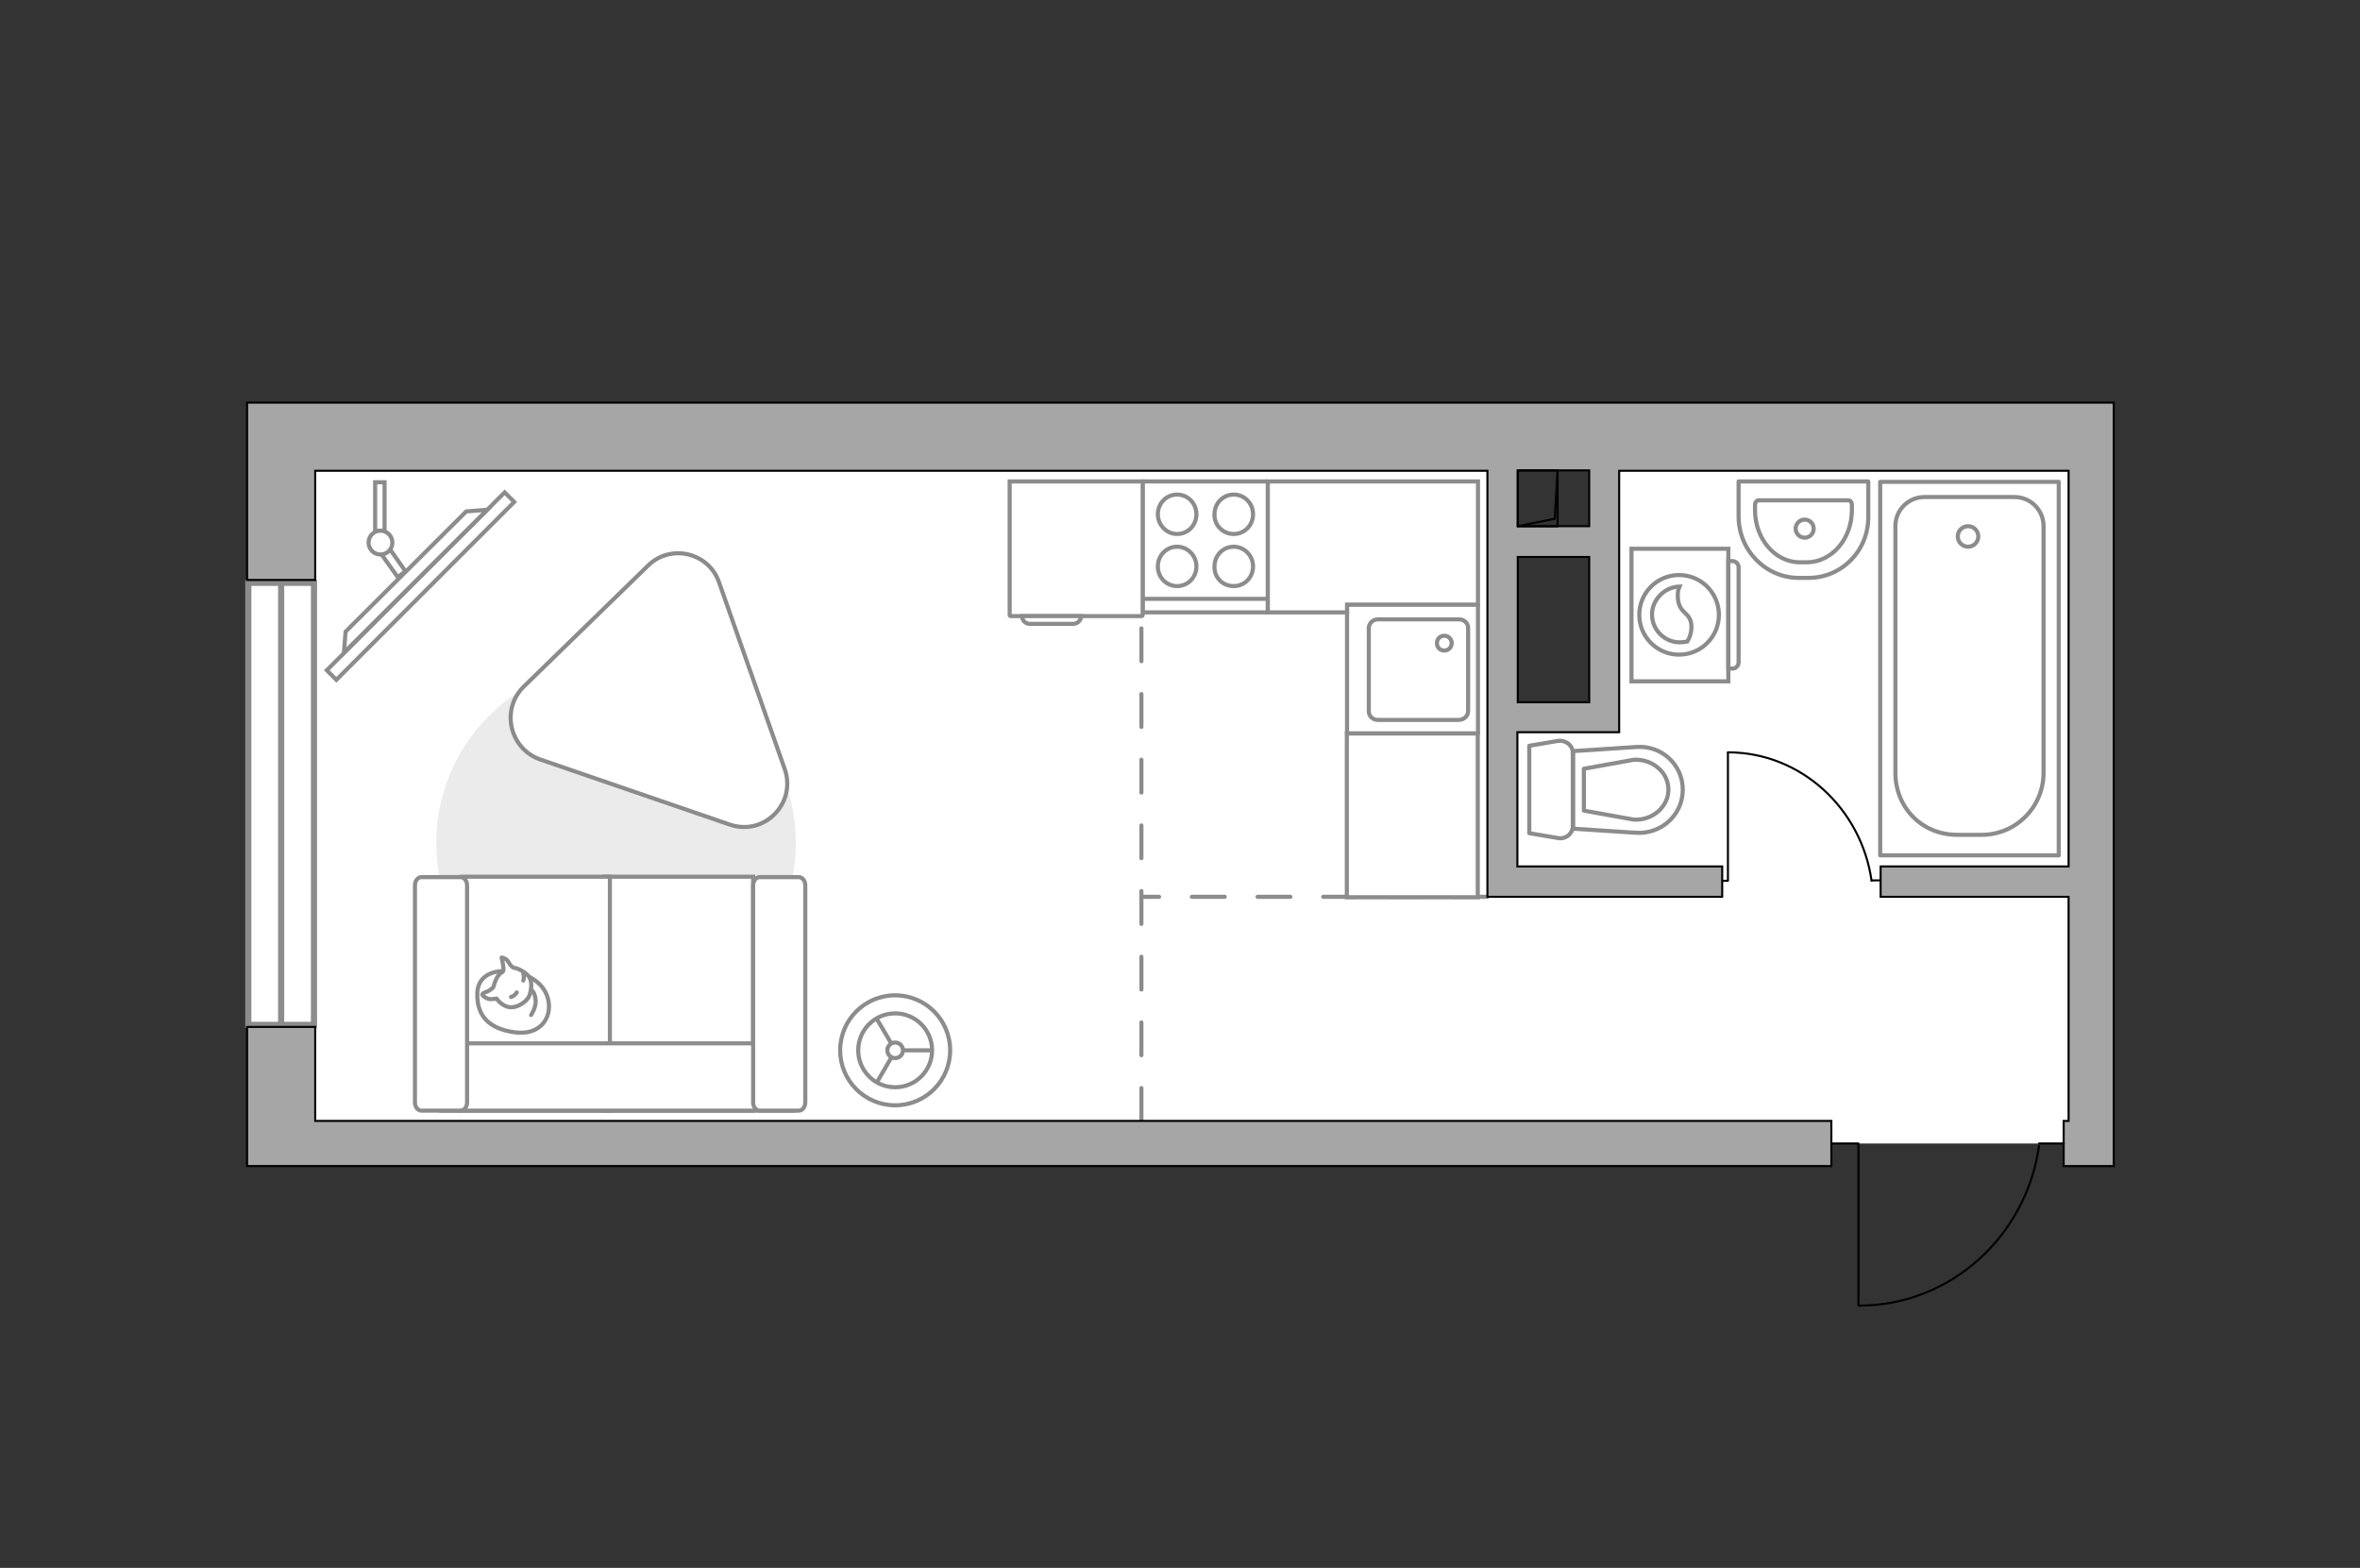 <?xml version="1.0" encoding="utf-8"?>
<!-- Generator: Adobe Illustrator 27.2.0, SVG Export Plug-In . SVG Version: 6.00 Build 0)  -->
<svg version="1.1" xmlns="http://www.w3.org/2000/svg" xmlns:xlink="http://www.w3.org/1999/xlink" x="0px" y="0px"
	 viewBox="0 0 575 382" style="enable-background:new 0 0 575 382;" xml:space="preserve">
<rect x="0" y="0" width="575" height="382" fill="#333333" stroke="none"/>
<style type="text/css">
	.st0{fill:#FFFFFF;}
	.st1{fill:#FFFFFF;stroke:#8C8C8C;stroke-width:1.5;stroke-linecap:round;stroke-miterlimit:10;}
	.st2{fill:none;stroke:#8C8C8C;stroke-linecap:round;stroke-linejoin:round;stroke-miterlimit:10;stroke-dasharray:8;}
	.st3{fill:#A6A6A6;stroke:#000000;stroke-width:0.5;stroke-miterlimit:10;}
	.st4{fill:none;stroke:#000000;stroke-width:0.5;stroke-linecap:round;stroke-linejoin:round;stroke-miterlimit:10;}
	.st5{fill:#FFFFFF;stroke:#8C8C8C;stroke-linecap:round;stroke-linejoin:round;stroke-miterlimit:10;}
	.st6{fill:#FFFFFF;stroke:#8C8C8C;stroke-miterlimit:10;}
	.st7{fill:#FFFFFF;stroke:#8B8B8B;stroke-miterlimit:10;}
	.st8{fill-rule:evenodd;clip-rule:evenodd;fill:#FFFFFF;fill-opacity:0.1;stroke:#8B8B8B;stroke-miterlimit:10;}
	.st9{fill:#EBEBEB;}
	.st10{fill:none;stroke:#8C8C8C;stroke-linecap:round;stroke-linejoin:round;stroke-miterlimit:10;}
	.st11{fill:#FFFFFF;stroke:#8B8B8B;stroke-linecap:round;stroke-linejoin:round;stroke-miterlimit:10;}
	.st12{fill:none;}
</style>
<g id="bg_1_">
	<path class="st0" d="M502.8,278.6c-0.5,0-56.6,0-56.6,0H68.5V107.8h297.6v67.8h24.1v-67.8h119.5v168.8L502.8,278.6z"/>
</g>
<g id="windows_1_">
	<g>
		<rect x="60.5" y="142" class="st1" width="16" height="107.7"/>
		<line class="st1" x1="68.5" y1="142" x2="68.5" y2="249.6"/>
	</g>
</g>
<g id="plan">
	<line class="st2" x1="278.1" y1="273.1" x2="278.1" y2="114.7"/>
	<line class="st2" x1="362.4" y1="218.5" x2="278.1" y2="218.5"/>
	<g>
		<polygon class="st3" points="76.8,250.2 60.2,250.2 60.2,284.1 74.6,284.1 76.8,284.1 446.2,284.1 446.2,273.1 76.8,273.1 		"/>
		<path class="st3" d="M70.4,98.1L70.4,98.1l-10.2,0v43.2h16.6v-26.6h285.6v103.8h3.3h4h49.9v-7.4h-49.9v-32.7h17.4h4h3.4v-63.7H504
			v96.4h-45.8v7.4H504v54.6h-1.2v11h1.2h8.4h2.6V114.7v-6.9v-9.7H70.4z M369.8,171.1v-35.4h17.4v35.4H369.8z M387.2,128.2h-17.4
			v-13.6h17.4V128.2z"/>
	</g>
	<g>
		
			<rect x="369.8" y="114.7" transform="matrix(-1 -5.751189e-11 5.751189e-11 -1 749.294 242.924)" class="st4" width="9.7" height="13.6"/>
		<polyline class="st4" points="379.5,114.7 378.8,126.4 369.8,128.2 		"/>
	</g>
	<g>
		<polyline class="st4" points="452.8,318 452.8,278.6 446.2,278.6 		"/>
		<line class="st4" x1="502.8" y1="278.6" x2="496.8" y2="278.6"/>
		<path class="st4" d="M496.8,279.2c-3.1,22-21.6,38.9-43.8,38.9"/>
	</g>
	<g>
		<path id="wc_00000104698645654217843940000001430580770899467662_" class="st5" d="M398.1,185.1"/>
		<g id="Group_26_00000070841419862040568170000004934640076250308525_">
			<path id="Vector_130_00000094610694240193252860000003832731050521658752_" class="st5" d="M383.2,183.4v17.9
				c0,1.8-1.7,3.2-3.5,2.9l-7.1-1.2v-21.3l7.1-1.2C381.5,180.3,383.2,181.6,383.2,183.4z"/>
			<path id="Vector_131_00000052793024133514892730000003185403342964924041_" class="st5" d="M410,192.4c0,6.1-5.2,10.9-11.4,10.5
				l-15.3-1v-18.9l15.3-1C404.8,181.5,410,186.3,410,192.4z"/>
			<path id="Vector_132_00000093866416562467391040000004953737773877225393_" class="st5" d="M385.9,197.5l12.2,2.2
				c2.2,0.1,4.3-0.6,5.9-2c1.6-1.4,2.5-3.3,2.5-5.3c0-2-0.9-4-2.5-5.3c-1.6-1.4-3.7-2.1-5.9-2l-12.2,2.2V197.5z"/>
		</g>
	</g>
	<g>
		<path id="Vector_134_00000116199717529332798580000006815574679581079952_" class="st5" d="M440.6,140.8h-2.3
			c-8.1,0-14.7-6.7-14.7-15v-8.5h31.6v8.5C455.3,134.2,448.7,140.8,440.6,140.8z"/>
		<path id="Vector_133_00000040565393513256774930000007689013400064680606_" class="st5" d="M440.2,137h-1.7
			c-6,0-10.9-5.7-10.9-12.7v-1.3c0-0.6,0.4-1.1,0.9-1.1h21.8c0.5,0,0.9,0.4,0.9,1.1v1.3C451.2,131.3,446.3,137,440.2,137z"/>
		<circle class="st5" cx="439.7" cy="128.8" r="2.2"/>
	</g>
	<g>
		<g>
			<path id="Vector_135_00000141430689302449518620000010580694800795119033_" class="st5" d="M458.1,208.4v-91h43.5v91H458.1z"/>
			<path id="Vector_136_00000105412737838799153710000006484699994466442904_" class="st5" d="M482.8,203.4h-5.9
				c-8.8,0-15.1-6.8-15.1-15.1v-60.1c0-4,3.2-7.1,7.1-7.1h21.9c4,0,7.1,3.2,7.1,7.1v60.1C497.9,196.6,491.2,203.4,482.8,203.4z"/>
		</g>
		<circle class="st5" cx="479.5" cy="130.7" r="2.5"/>
	</g>
	<g>
		<g id="Group_27_00000009567525282475967790000004593435528276311424_">
			<path id="Vector_140_00000158733126933456893800000014920510830561057448_" class="st5" d="M328.2,147.3v31.4h31.9v-31.4H328.2z"
				/>
		</g>
		<path id="Vector_141_00000090980559297801186240000009060551801174526616_" class="st5" d="M357.7,173.2V153c0-1.2-1-2.1-2.2-2.1
			h-19.8c-1.2,0-2.2,1-2.2,2.1v20.3c0,1.2,1,2.1,2.2,2.1h19.8C356.8,175.3,357.7,174.4,357.7,173.2z"/>
		<path id="Vector_139_00000051371268691831333650000011564953207964339379_" class="st5" d="M350.1,156.7c0-1.1,0.8-1.8,1.8-1.8
			c1,0,1.8,0.8,1.8,1.8c0,1-0.8,1.8-1.8,1.8C350.8,158.5,350.1,157.7,350.1,156.7z"/>
	</g>
	<g>
		<path id="Vector_142_00000182493331249458077920000006372214247521252264_" class="st5" d="M308.9,117.3l-30.5,0l0,31.9l30.5,0
			L308.9,117.3z"/>
		<g id="Group_28_00000018222550362854953760000006525723398982564520_">
			<g id="Group_29_00000147204849009984793600000011463395130564441007_">
				<path id="Vector_143_00000155120549021428779680000013798751922733841310_" class="st5" d="M286.8,130.1c2.6,0,4.7-2.1,4.7-4.8
					c0-2.7-2.1-4.8-4.7-4.8c-2.6,0-4.7,2.1-4.7,4.8C282.1,127.9,284.2,130.1,286.8,130.1z"/>
				<path id="Vector_144_00000117655033421157306770000009866811438803250579_" class="st5" d="M286.8,142.8c2.6,0,4.7-2.1,4.7-4.8
					c0-2.6-2.1-4.8-4.7-4.8c-2.6,0-4.7,2.1-4.7,4.8C282.1,140.7,284.2,142.8,286.8,142.8z"/>
			</g>
			<g id="Group_30_00000023978040452329777450000008929287401092300949_">
				<path id="Vector_145_00000168112084580649910200000014376978888229640092_" class="st5" d="M300.6,130.1c2.6,0,4.7-2.1,4.7-4.8
					c0-2.7-2.1-4.8-4.7-4.8c-2.6,0-4.7,2.1-4.7,4.8C295.8,127.9,297.9,130.1,300.6,130.1z"/>
				<path id="Vector_146_00000101088469691107357410000000961546737689197961_" class="st5" d="M300.6,142.8c2.6,0,4.7-2.1,4.7-4.8
					c0-2.6-2.1-4.8-4.7-4.8c-2.6,0-4.7,2.1-4.7,4.8C295.8,140.7,297.9,142.8,300.6,142.8z"/>
			</g>
		</g>
		<path id="Vector_147_00000121981609957662634590000017040286638189057682_" class="st5" d="M278.4,145.9l30.1,0"/>
	</g>
</g>
<g id="furniture_1_">
	<g>
		<circle class="st6" cx="218.1" cy="255.9" r="13.4"/>
		<circle class="st6" cx="218.1" cy="255.9" r="9"/>
		<circle class="st6" cx="218.1" cy="255.9" r="1.9"/>
		<path class="st6" d="M218.1,255.9"/>
		<line class="st6" x1="220" y1="255.9" x2="227.1" y2="255.9"/>
		<line class="st6" x1="217.2" y1="257.6" x2="213.6" y2="263.8"/>
		<line class="st6" x1="217.2" y1="254.3" x2="213.6" y2="248.2"/>
	</g>
	<g id="Group_34_00000091005344511390255010000003447208554642201990_">
		<path id="Vector_158_00000080187895458576193260000013024836303390090681_" class="st4" d="M421,183.4v31.2h-1.3"/>
		<path id="Vector_159_00000078747720880304749520000003687315887830500491_" class="st4" d="M458.1,214.5H456"/>
		<path id="Vector_160_00000174601339841926065320000007477246111811182253_" class="st4" d="M456,214.6
			c-2.5-17.6-17.2-31.3-35-31.3"/>
	</g>
	<g>
		<g>
			<path class="st7" d="M421.1,166v-32.3l-23.6,0l0,32.3L421.1,166z"/>
			<path class="st8" d="M423.6,161.4v-23.2c0-0.8-0.7-1.5-1.5-1.5h-1v26.2h1C422.9,162.9,423.6,162.2,423.6,161.4z"/>
		</g>
		<g>
			<circle class="st7" cx="409.1" cy="149.8" r="9.7"/>
			<path class="st7" d="M412.1,152.4c-0.2-3.4-3-2.7-3.3-6.7c-0.1-1.3,0.1-2.1,0.4-2.8c-3.6,0.1-6.7,3.2-6.7,6.8
				c0,3.7,3,6.8,6.8,6.8c0.6,0,1.2-0.1,1.8-0.2C411.6,155.5,412.2,154.1,412.1,152.4z"/>
		</g>
	</g>
	<path id="Vector_00000179605722741118145000000013716836126460243375_" class="st9" d="M193.9,205.4c0,24.2-19.6,43.8-43.8,43.8
		s-43.8-19.6-43.8-43.8s19.6-43.8,43.8-43.8S193.9,181.2,193.9,205.4z"/>
	<g>
		<path id="Vector_55_00000033366790918380896320000009227667186756228239_" class="st6" d="M183.5,270.6h-36.2v-57h36.2V270.6z"/>
		<path id="Vector_56_00000179626440740245152540000009007428445645750942_" class="st6" d="M148.6,270.6h-36.2v-57h36.2V270.6z"/>
		<path id="Vector_57_00000075156325140476097160000006887859265599861944_" class="st6" d="M189.9,254.2l3.4,16.4h-85.8v-16.4
			H189.9z"/>
		<path id="Vector_58_00000120534388806134962710000001361175011860174983_" class="st6" d="M183.5,268.6v-52.9c0-1.1,0.7-2,1.6-2
			h9.5c0.9,0,1.6,0.9,1.6,2v52.9c0,1.1-0.7,2-1.6,2h-9.5C184.2,270.6,183.5,269.7,183.5,268.6z"/>
		<path id="Vector_59_00000045593621067910765780000012439138190330372532_" class="st6" d="M101.1,268.6v-52.9c0-1.1,0.7-2,1.6-2
			h9.5c0.9,0,1.6,0.9,1.6,2v52.9c0,1.1-0.7,2-1.6,2h-9.5C101.8,270.6,101.1,269.7,101.1,268.6z"/>
		<g>
			<path class="st5" d="M122.6,236.6c0,0-6.1-0.2-6.3,5.3c-0.2,5.5,2.7,8.7,9,9.6c6.3,0.9,9.2-3.5,8.3-7.8
				C132.7,239.5,128.6,236.7,122.6,236.6z"/>
			<path class="st5" d="M120.2,240.5c0,0-0.6,0.8-1.8,1.2c-1.1,0.4-0.9,0.7-0.9,0.7s1.1,1.3,2.6,1c0.9-0.1,0.9-0.1,0.9-0.1
				s1.1,1.8,3.2,2.1c2.1,0.2,4.4-1.6,4.8-2.9c0.5-1.4,0.7-3.4-0.1-4.5c-0.8-1.1-2.5-2-3.6-2.2c-1.1-0.2-1.3-1.8-2.2-2.2
				c-0.9-0.4-0.9-0.3-0.9-0.3s0.7,2.8,0.4,3.3C122.4,237.1,121.2,236.8,120.2,240.5z"/>
			<path class="st5" d="M125.9,241.8c0,0-0.4,0.8-1.4,1.1"/>
			<path class="st5" d="M127.5,238.9c0,0,0.3-0.9,0-1.6"/>
			<path class="st10" d="M129.4,241.2c0,0,0.9,0.3,1.1,2.4c0.2,1.8-1.1,3.7-1.1,3.7"/>
		</g>
	</g>
	<g>
		
			<rect x="71.8" y="141.1" transform="matrix(-0.707 0.707 -0.707 -0.707 275.81 171.293)" class="st6" width="61.3" height="3.3"/>
		<polygon class="st6" points="84.2,153.9 113.6,124.6 118.7,124.2 83.8,159 		"/>
		<g>
			<path class="st6" d="M92.7,129.3c-0.5,0-0.9,0.1-1.3,0.3v-12.1h2.3v11.9C93.4,129.4,93,129.3,92.7,129.3z"/>
			<path class="st6" d="M92.9,135c0.9-0.1,1.6-0.5,2.1-1.2l3.8,5.4l-1.9,1.4L92.9,135z"/>
		</g>
		<circle class="st6" cx="92.7" cy="132.2" r="2.9"/>
	</g>
	<path class="st11" d="M127.6,167.3l30.3-29.5c5.5-5.4,14.8-3.2,17.3,4.1l16,45.5c2.9,8.3-5,16.4-13.4,13.5l-46.3-15.9
		C124.1,182.3,122,172.8,127.6,167.3z"/>
	<g>
		<path id="Vector_8_00000013908836776028725570000013179700838840613280_" class="st6" d="M246.3,150.1h31.9c0.1,0,0.2-0.1,0.2-0.2
			v-32.6H246v32.6C246,150,246.1,150.1,246.3,150.1z"/>
		<path id="Vector_9_00000070807854924971472230000003081143183938200995_" class="st6" d="M263.4,150.1h-14.4
			c0,1.1,0.9,1.9,1.9,1.9h10.5C262.5,152,263.4,151.2,263.4,150.1z"/>
	</g>
	<polygon class="st6" points="328.2,147.3 360.1,147.3 360.1,117.3 308.9,117.3 308.9,135.2 308.9,147.3 308.9,149.2 328.2,149.2 	
		"/>
	
		<rect x="324.2" y="182.7" transform="matrix(-5.771935e-11 1 -1 -5.771935e-11 542.75 -145.492)" class="st6" width="39.9" height="31.9"/>
</g>
<g id="points">
	<path id="h" class="st12" d="M392.7,247.4"/>
	<path id="s" class="st12" d="M433.3,169.3"/>
	<path id="k" class="st12" d="M303.4,185.2"/>
	<path id="r" class="st12" d="M172.5,183.7"/>
</g>
</svg>
